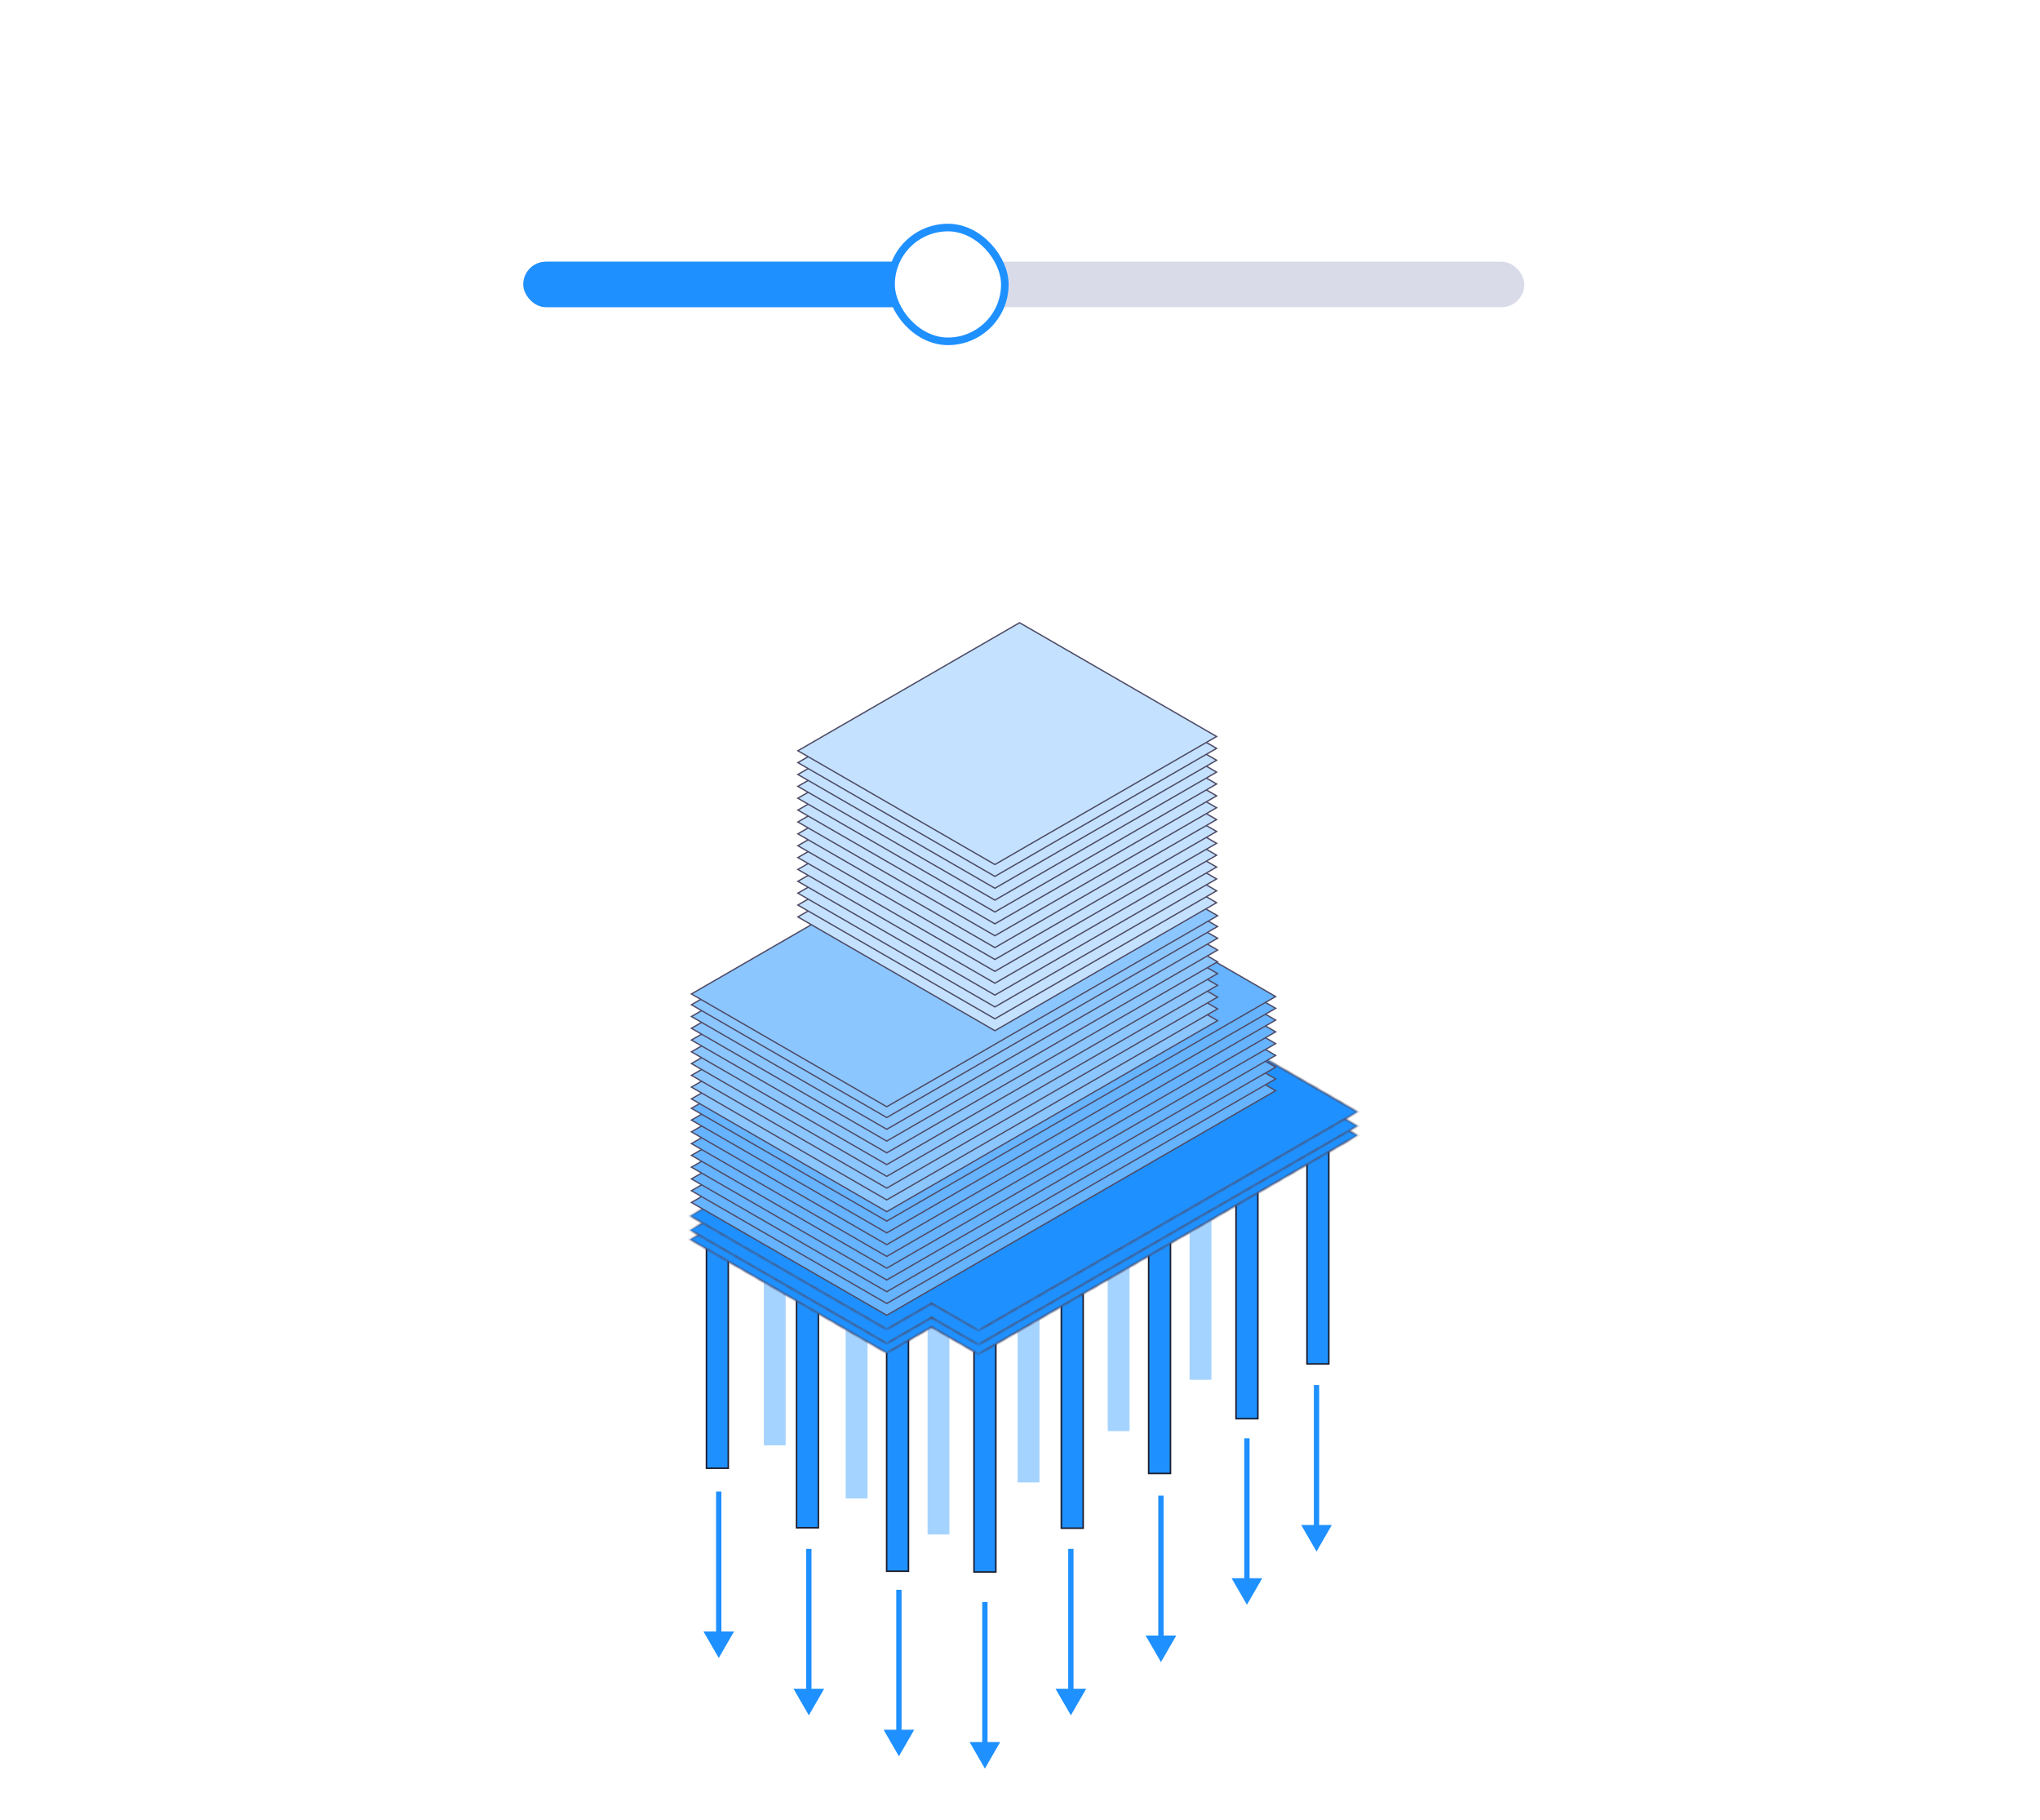 <svg width="269" height="240" viewBox="0 0 269 240" fill="none" xmlns="http://www.w3.org/2000/svg">
<g filter="url(#filter0_dd_15248_6894)">
<path fill-rule="evenodd" clip-rule="evenodd" d="M61 25C61 22.791 62.791 21 65 21H205C207.209 21 209 22.791 209 25V49C209 51.209 207.209 53 205 53H65C62.791 53 61 51.209 61 49V25Z" fill="white"/>
<rect x="69" y="34" width="132" height="6" rx="3" fill="#D9DBE9"/>
<rect x="69" y="34" width="56" height="6" rx="3" fill="#1E90FF"/>
<rect x="117.5" y="29.5" width="15" height="15" rx="7.5" fill="white" stroke="#1E90FF"/>
</g>
<path fill-rule="evenodd" clip-rule="evenodd" d="M116.914 207.15V176.343H119.793V207.15H116.914Z" fill="#1E90FF" stroke="#1B1D2F" stroke-width="0.2"/>
<path fill-rule="evenodd" clip-rule="evenodd" d="M128.434 207.25V176.443H131.313V207.25H128.434Z" fill="#1E90FF" stroke="#1B1D2F" stroke-width="0.2"/>
<path fill-rule="evenodd" clip-rule="evenodd" d="M139.949 201.477V170.67H142.829V201.477H139.949Z" fill="#1E90FF" stroke="#1B1D2F" stroke-width="0.2"/>
<path fill-rule="evenodd" clip-rule="evenodd" d="M96.033 193.572V162.765H93.154V193.572H96.033Z" fill="#1E90FF" stroke="#1B1D2F" stroke-width="0.2"/>
<path fill-rule="evenodd" clip-rule="evenodd" d="M151.465 194.258V163.451H154.344V194.258H151.465Z" fill="#1E90FF" stroke="#1B1D2F" stroke-width="0.2"/>
<path fill-rule="evenodd" clip-rule="evenodd" d="M162.984 187.041V156.234H165.864V187.041H162.984Z" fill="#1E90FF" stroke="#1B1D2F" stroke-width="0.2"/>
<g opacity="0.4">
<path fill-rule="evenodd" clip-rule="evenodd" d="M111.514 197.556V166.749H114.393V197.556H111.514Z" fill="#1E90FF"/>
</g>
<path fill-rule="evenodd" clip-rule="evenodd" d="M105.035 201.418V170.611H107.915V201.418H105.035Z" fill="#1E90FF" stroke="#1B1D2F" stroke-width="0.2"/>
<g opacity="0.4">
<path fill-rule="evenodd" clip-rule="evenodd" d="M100.717 190.55V159.743H103.596V190.55H100.717Z" fill="#1E90FF"/>
</g>
<g opacity="0.4">
<path fill-rule="evenodd" clip-rule="evenodd" d="M122.312 202.305V171.498H125.192V202.305H122.312Z" fill="#1E90FF"/>
</g>
<g opacity="0.4">
<path fill-rule="evenodd" clip-rule="evenodd" d="M134.189 195.444V164.637H137.069V195.444H134.189Z" fill="#1E90FF"/>
</g>
<g opacity="0.4">
<path fill-rule="evenodd" clip-rule="evenodd" d="M146.066 188.677V157.87H148.946V188.677H146.066Z" fill="#1E90FF"/>
</g>
<g opacity="0.4">
<path fill-rule="evenodd" clip-rule="evenodd" d="M156.863 181.911V151.104H159.743V181.911H156.863Z" fill="#1E90FF"/>
</g>
<path fill-rule="evenodd" clip-rule="evenodd" d="M172.342 179.822V149.015H175.221V179.822H172.342Z" fill="#1E90FF" stroke="#1B1D2F" stroke-width="0.2"/>
<path d="M173.95 182.957V182.607H173.25V182.957H173.95ZM173.6 204.552L175.62 201.052H171.579L173.6 204.552ZM173.25 182.957V201.402H173.95V182.957H173.25Z" fill="#1E90FF"/>
<path d="M164.772 189.976V189.626H164.072V189.976H164.772ZM164.422 211.571L166.443 208.071H162.401L164.422 211.571ZM164.072 189.976V208.421H164.772V189.976H164.072Z" fill="#1E90FF"/>
<path d="M153.436 197.534V197.184H152.736V197.534H153.436ZM153.086 219.129L155.107 215.629H151.065L153.086 219.129ZM152.736 197.534V215.979H153.436V197.534H152.736Z" fill="#1E90FF"/>
<path d="M141.557 204.553V204.203H140.857V204.553H141.557ZM141.207 226.148L143.228 222.648H139.186L141.207 226.148ZM140.857 204.553V222.998H141.557V204.553H140.857Z" fill="#1E90FF"/>
<path d="M130.221 211.571V211.221H129.521V211.571H130.221ZM129.871 233.166L131.892 229.666H127.85L129.871 233.166ZM129.521 211.571V230.016H130.221V211.571H129.521Z" fill="#1E90FF"/>
<path d="M118.883 209.951V209.601H118.183V209.951H118.883ZM118.533 231.546L120.554 228.046H116.512L118.533 231.546ZM118.183 209.951V228.396H118.883V209.951H118.183Z" fill="#1E90FF"/>
<path d="M107.006 204.553V204.203H106.306V204.553H107.006ZM106.656 226.148L108.677 222.648H104.636L106.656 226.148ZM106.306 204.553V222.998H107.006V204.553H106.306Z" fill="#1E90FF"/>
<path d="M95.127 196.994V196.644H94.427V196.994H95.127ZM94.777 218.589L96.798 215.089H92.757L94.777 218.589ZM94.427 196.994V215.439H95.127V196.994H94.427Z" fill="#1E90FF"/>
<mask id="path-27-inside-1_15248_6894" fill="white">
<path fill-rule="evenodd" clip-rule="evenodd" d="M146.889 131.151L91 163.419L116.929 178.389L122.841 174.976L129.023 178.545L179.001 149.69L146.891 131.152L146.891 131.152L146.889 131.151Z"/>
</mask>
<path fill-rule="evenodd" clip-rule="evenodd" d="M146.889 131.151L91 163.419L116.929 178.389L122.841 174.976L129.023 178.545L179.001 149.69L146.891 131.152L146.891 131.152L146.889 131.151Z" fill="#1E90FF"/>
<path d="M91 163.419L90.827 163.319L90.654 163.419L90.827 163.519L91 163.419ZM146.889 131.151L147.063 131.051L146.889 130.951L146.716 131.051L146.889 131.151ZM116.929 178.389L116.756 178.489L116.929 178.589L117.103 178.489L116.929 178.389ZM122.841 174.976L123.014 174.876L122.841 174.776L122.668 174.876L122.841 174.976ZM129.023 178.545L128.85 178.645L129.023 178.745L129.196 178.645L129.023 178.545ZM179.001 149.69L179.174 149.79L179.347 149.69L179.174 149.59L179.001 149.69ZM146.891 131.152L147.065 131.052L146.891 130.952L146.718 131.052L146.891 131.152ZM146.891 131.152L146.718 131.252L146.891 131.352L147.064 131.252L146.891 131.152ZM91.173 163.519L147.063 131.251L146.716 131.051L90.827 163.319L91.173 163.519ZM117.103 178.289L91.173 163.319L90.827 163.519L116.756 178.489L117.103 178.289ZM122.668 174.876L116.756 178.289L117.103 178.489L123.014 175.076L122.668 174.876ZM129.196 178.445L123.014 174.876L122.668 175.076L128.85 178.645L129.196 178.445ZM178.828 149.59L128.85 178.445L129.196 178.645L179.174 149.79L178.828 149.59ZM146.718 131.252L178.828 149.79L179.174 149.59L147.065 131.052L146.718 131.252ZM147.064 131.252L147.065 131.252L146.718 131.052L146.718 131.052L147.064 131.252ZM146.716 131.251L146.718 131.252L147.064 131.052L147.063 131.051L146.716 131.251Z" fill="#4E4B66" mask="url(#path-27-inside-1_15248_6894)"/>
<mask id="path-29-inside-2_15248_6894" fill="white">
<path fill-rule="evenodd" clip-rule="evenodd" d="M146.889 129.91L91 162.178L116.929 177.148L122.841 173.735L129.023 177.304L179.001 148.449L146.891 129.911L146.891 129.911L146.889 129.91Z"/>
</mask>
<path fill-rule="evenodd" clip-rule="evenodd" d="M146.889 129.91L91 162.178L116.929 177.148L122.841 173.735L129.023 177.304L179.001 148.449L146.891 129.911L146.891 129.911L146.889 129.91Z" fill="#1E90FF"/>
<path d="M91 162.178L90.827 162.078L90.654 162.178L90.827 162.278L91 162.178ZM146.889 129.91L147.063 129.81L146.889 129.71L146.716 129.81L146.889 129.91ZM116.929 177.148L116.756 177.248L116.929 177.348L117.103 177.248L116.929 177.148ZM122.841 173.735L123.014 173.635L122.841 173.535L122.668 173.635L122.841 173.735ZM129.023 177.304L128.85 177.404L129.023 177.504L129.196 177.404L129.023 177.304ZM179.001 148.449L179.174 148.549L179.347 148.449L179.174 148.349L179.001 148.449ZM146.891 129.911L147.065 129.811L146.891 129.711L146.718 129.811L146.891 129.911ZM146.891 129.911L146.718 130.011L146.891 130.111L147.064 130.011L146.891 129.911ZM91.173 162.278L147.063 130.01L146.716 129.81L90.827 162.078L91.173 162.278ZM117.103 177.048L91.173 162.078L90.827 162.278L116.756 177.248L117.103 177.048ZM122.668 173.635L116.756 177.048L117.103 177.248L123.014 173.835L122.668 173.635ZM129.196 177.204L123.014 173.635L122.668 173.835L128.85 177.404L129.196 177.204ZM178.828 148.349L128.85 177.204L129.196 177.404L179.174 148.549L178.828 148.349ZM146.718 130.011L178.828 148.549L179.174 148.349L147.065 129.811L146.718 130.011ZM147.064 130.011L147.065 130.011L146.718 129.811L146.718 129.811L147.064 130.011ZM146.716 130.01L146.718 130.011L147.064 129.811L147.063 129.81L146.716 130.01Z" fill="#4E4B66" mask="url(#path-29-inside-2_15248_6894)"/>
<mask id="path-31-inside-3_15248_6894" fill="white">
<path fill-rule="evenodd" clip-rule="evenodd" d="M146.889 128.047L91 160.314L116.929 175.285L122.841 171.872L129.023 175.441L179.001 146.586L146.891 128.047L146.891 128.048L146.889 128.047Z"/>
</mask>
<path fill-rule="evenodd" clip-rule="evenodd" d="M146.889 128.047L91 160.314L116.929 175.285L122.841 171.872L129.023 175.441L179.001 146.586L146.891 128.047L146.891 128.048L146.889 128.047Z" fill="#1E90FF"/>
<path d="M91 160.314L90.827 160.214L90.654 160.314L90.827 160.414L91 160.314ZM146.889 128.047L147.063 127.947L146.889 127.847L146.716 127.947L146.889 128.047ZM116.929 175.285L116.756 175.385L116.929 175.485L117.103 175.385L116.929 175.285ZM122.841 171.872L123.014 171.772L122.841 171.672L122.668 171.772L122.841 171.872ZM129.023 175.441L128.85 175.541L129.023 175.641L129.196 175.541L129.023 175.441ZM179.001 146.586L179.174 146.686L179.347 146.586L179.174 146.486L179.001 146.586ZM146.891 128.047L147.065 127.947L146.891 127.847L146.718 127.947L146.891 128.047ZM146.891 128.048L146.718 128.148L146.891 128.248L147.064 128.148L146.891 128.048ZM91.173 160.414L147.063 128.147L146.716 127.947L90.827 160.214L91.173 160.414ZM117.103 175.185L91.173 160.214L90.827 160.414L116.756 175.385L117.103 175.185ZM122.668 171.772L116.756 175.185L117.103 175.385L123.014 171.972L122.668 171.772ZM129.196 175.341L123.014 171.772L122.668 171.972L128.85 175.541L129.196 175.341ZM178.828 146.486L128.85 175.341L129.196 175.541L179.174 146.686L178.828 146.486ZM146.718 128.147L178.828 146.686L179.174 146.486L147.065 127.947L146.718 128.147ZM147.064 128.148L147.065 128.147L146.718 127.947L146.718 127.948L147.064 128.148ZM146.716 128.147L146.718 128.148L147.064 127.948L147.063 127.947L146.716 128.147Z" fill="#4E4B66" mask="url(#path-31-inside-3_15248_6894)"/>
<rect x="0.173" width="59.216" height="29.741" transform="matrix(0.866 -0.5 0.866 0.5 91.023 158.618)" fill="#66B3FF" stroke="#4E4B66" stroke-width="0.2"/>
<rect x="0.173" width="59.216" height="29.741" transform="matrix(0.866 -0.5 0.866 0.5 91.023 157.068)" fill="#66B3FF" stroke="#4E4B66" stroke-width="0.2"/>
<rect x="0.173" width="59.216" height="29.741" transform="matrix(0.866 -0.5 0.866 0.5 91.023 155.515)" fill="#66B3FF" stroke="#4E4B66" stroke-width="0.2"/>
<rect x="0.173" width="59.216" height="29.741" transform="matrix(0.866 -0.5 0.866 0.5 91.023 153.965)" fill="#66B3FF" stroke="#4E4B66" stroke-width="0.2"/>
<rect x="0.173" width="59.216" height="29.741" transform="matrix(0.866 -0.5 0.866 0.5 91.023 152.412)" fill="#66B3FF" stroke="#4E4B66" stroke-width="0.2"/>
<rect x="0.173" width="59.216" height="29.741" transform="matrix(0.866 -0.5 0.866 0.5 91.023 150.861)" fill="#66B3FF" stroke="#4E4B66" stroke-width="0.2"/>
<rect x="0.173" width="59.216" height="29.741" transform="matrix(0.866 -0.5 0.866 0.5 91.023 149.311)" fill="#66B3FF" stroke="#4E4B66" stroke-width="0.2"/>
<rect x="0.173" width="59.216" height="29.741" transform="matrix(0.866 -0.5 0.866 0.5 91.023 147.758)" fill="#66B3FF" stroke="#4E4B66" stroke-width="0.2"/>
<rect x="0.173" width="59.216" height="29.741" transform="matrix(0.866 -0.5 0.866 0.5 91.023 146.208)" fill="#66B3FF" stroke="#4E4B66" stroke-width="0.2"/>
<rect x="0.173" width="50.373" height="29.741" transform="matrix(0.866 -0.5 0.866 0.5 91.023 144.963)" fill="#8CC6FF" stroke="#4E4B66" stroke-width="0.2"/>
<rect x="0.173" width="50.373" height="29.741" transform="matrix(0.866 -0.5 0.866 0.5 91.023 143.41)" fill="#8CC6FF" stroke="#4E4B66" stroke-width="0.2"/>
<rect x="0.173" width="50.373" height="29.741" transform="matrix(0.866 -0.5 0.866 0.5 91.023 141.859)" fill="#8CC6FF" stroke="#4E4B66" stroke-width="0.2"/>
<rect x="0.173" width="50.373" height="29.741" transform="matrix(0.866 -0.5 0.866 0.5 91.023 140.308)" fill="#8CC6FF" stroke="#4E4B66" stroke-width="0.2"/>
<rect x="0.173" width="50.373" height="29.741" transform="matrix(0.866 -0.5 0.866 0.5 91.023 138.758)" fill="#8CC6FF" stroke="#4E4B66" stroke-width="0.2"/>
<rect x="0.173" width="50.373" height="29.741" transform="matrix(0.866 -0.5 0.866 0.5 91.023 137.205)" fill="#8CC6FF" stroke="#4E4B66" stroke-width="0.2"/>
<rect x="0.173" width="50.373" height="29.741" transform="matrix(0.866 -0.5 0.866 0.5 91.023 135.655)" fill="#8CC6FF" stroke="#4E4B66" stroke-width="0.2"/>
<rect x="0.173" width="50.373" height="29.741" transform="matrix(0.866 -0.5 0.866 0.5 91.023 134.101)" fill="#8CC6FF" stroke="#4E4B66" stroke-width="0.2"/>
<rect x="0.173" width="50.373" height="29.741" transform="matrix(0.866 -0.5 0.866 0.5 91.023 132.551)" fill="#8CC6FF" stroke="#4E4B66" stroke-width="0.2"/>
<rect x="0.173" width="50.373" height="29.741" transform="matrix(0.866 -0.5 0.866 0.5 91.023 131.128)" fill="#8CC6FF" stroke="#4E4B66" stroke-width="0.2"/>
<rect x="0.173" width="33.757" height="30.001" transform="matrix(0.866 -0.5 0.866 0.5 105.06 120.972)" fill="#C4E2FF" stroke="#4E4B66" stroke-width="0.2"/>
<rect x="0.173" width="33.757" height="30.001" transform="matrix(0.866 -0.5 0.866 0.5 105.06 119.407)" fill="#C4E2FF" stroke="#4E4B66" stroke-width="0.2"/>
<rect x="0.173" width="33.757" height="30.001" transform="matrix(0.866 -0.5 0.866 0.5 105.06 117.841)" fill="#C4E2FF" stroke="#4E4B66" stroke-width="0.2"/>
<rect x="0.173" width="33.757" height="30.001" transform="matrix(0.866 -0.5 0.866 0.5 105.06 116.278)" fill="#C4E2FF" stroke="#4E4B66" stroke-width="0.2"/>
<rect x="0.173" width="33.757" height="30.001" transform="matrix(0.866 -0.5 0.866 0.5 105.06 114.713)" fill="#C4E2FF" stroke="#4E4B66" stroke-width="0.2"/>
<rect x="0.173" width="33.757" height="30.001" transform="matrix(0.866 -0.5 0.866 0.5 105.06 113.148)" fill="#C4E2FF" stroke="#4E4B66" stroke-width="0.2"/>
<rect x="0.173" width="33.757" height="30.001" transform="matrix(0.866 -0.5 0.866 0.5 105.06 111.583)" fill="#C4E2FF" stroke="#4E4B66" stroke-width="0.2"/>
<rect x="0.173" width="33.757" height="30.001" transform="matrix(0.866 -0.5 0.866 0.5 105.06 110.018)" fill="#C4E2FF" stroke="#4E4B66" stroke-width="0.2"/>
<rect x="0.173" width="33.757" height="30.001" transform="matrix(0.866 -0.5 0.866 0.5 105.06 108.454)" fill="#C4E2FF" stroke="#4E4B66" stroke-width="0.2"/>
<rect x="0.173" width="33.757" height="30.001" transform="matrix(0.866 -0.5 0.866 0.5 105.06 106.887)" fill="#C4E2FF" stroke="#4E4B66" stroke-width="0.2"/>
<rect x="0.173" width="33.757" height="30.001" transform="matrix(0.866 -0.5 0.866 0.5 105.06 105.324)" fill="#C4E2FF" stroke="#4E4B66" stroke-width="0.2"/>
<rect x="0.173" width="33.757" height="30.001" transform="matrix(0.866 -0.5 0.866 0.5 105.06 103.759)" fill="#C4E2FF" stroke="#4E4B66" stroke-width="0.2"/>
<rect x="0.173" width="33.757" height="30.001" transform="matrix(0.866 -0.5 0.866 0.5 105.06 102.194)" fill="#C4E2FF" stroke="#4E4B66" stroke-width="0.2"/>
<rect x="0.173" width="33.757" height="30.001" transform="matrix(0.866 -0.5 0.866 0.5 105.06 100.63)" fill="#C4E2FF" stroke="#4E4B66" stroke-width="0.2"/>
<rect x="0.173" width="33.757" height="30.001" transform="matrix(0.866 -0.5 0.866 0.5 105.06 99.065)" fill="#C4E2FF" stroke="#4E4B66" stroke-width="0.2"/>
<defs>
<filter id="filter0_dd_15248_6894" x="59" y="19.5" width="152" height="36" filterUnits="userSpaceOnUse" color-interpolation-filters="sRGB">
<feFlood flood-opacity="0" result="BackgroundImageFix"/>
<feColorMatrix in="SourceAlpha" type="matrix" values="0 0 0 0 0 0 0 0 0 0 0 0 0 0 0 0 0 0 127 0" result="hardAlpha"/>
<feOffset dy="0.5"/>
<feGaussianBlur stdDeviation="1"/>
<feColorMatrix type="matrix" values="0 0 0 0 0.376 0 0 0 0 0.38 0 0 0 0 0.439 0 0 0 0.16 0"/>
<feBlend mode="normal" in2="BackgroundImageFix" result="effect1_dropShadow_15248_6894"/>
<feColorMatrix in="SourceAlpha" type="matrix" values="0 0 0 0 0 0 0 0 0 0 0 0 0 0 0 0 0 0 127 0" result="hardAlpha"/>
<feOffset/>
<feGaussianBlur stdDeviation="0.5"/>
<feColorMatrix type="matrix" values="0 0 0 0 0.157 0 0 0 0 0.161 0 0 0 0 0.239 0 0 0 0.08 0"/>
<feBlend mode="normal" in2="effect1_dropShadow_15248_6894" result="effect2_dropShadow_15248_6894"/>
<feBlend mode="normal" in="SourceGraphic" in2="effect2_dropShadow_15248_6894" result="shape"/>
</filter>
</defs>
</svg>
